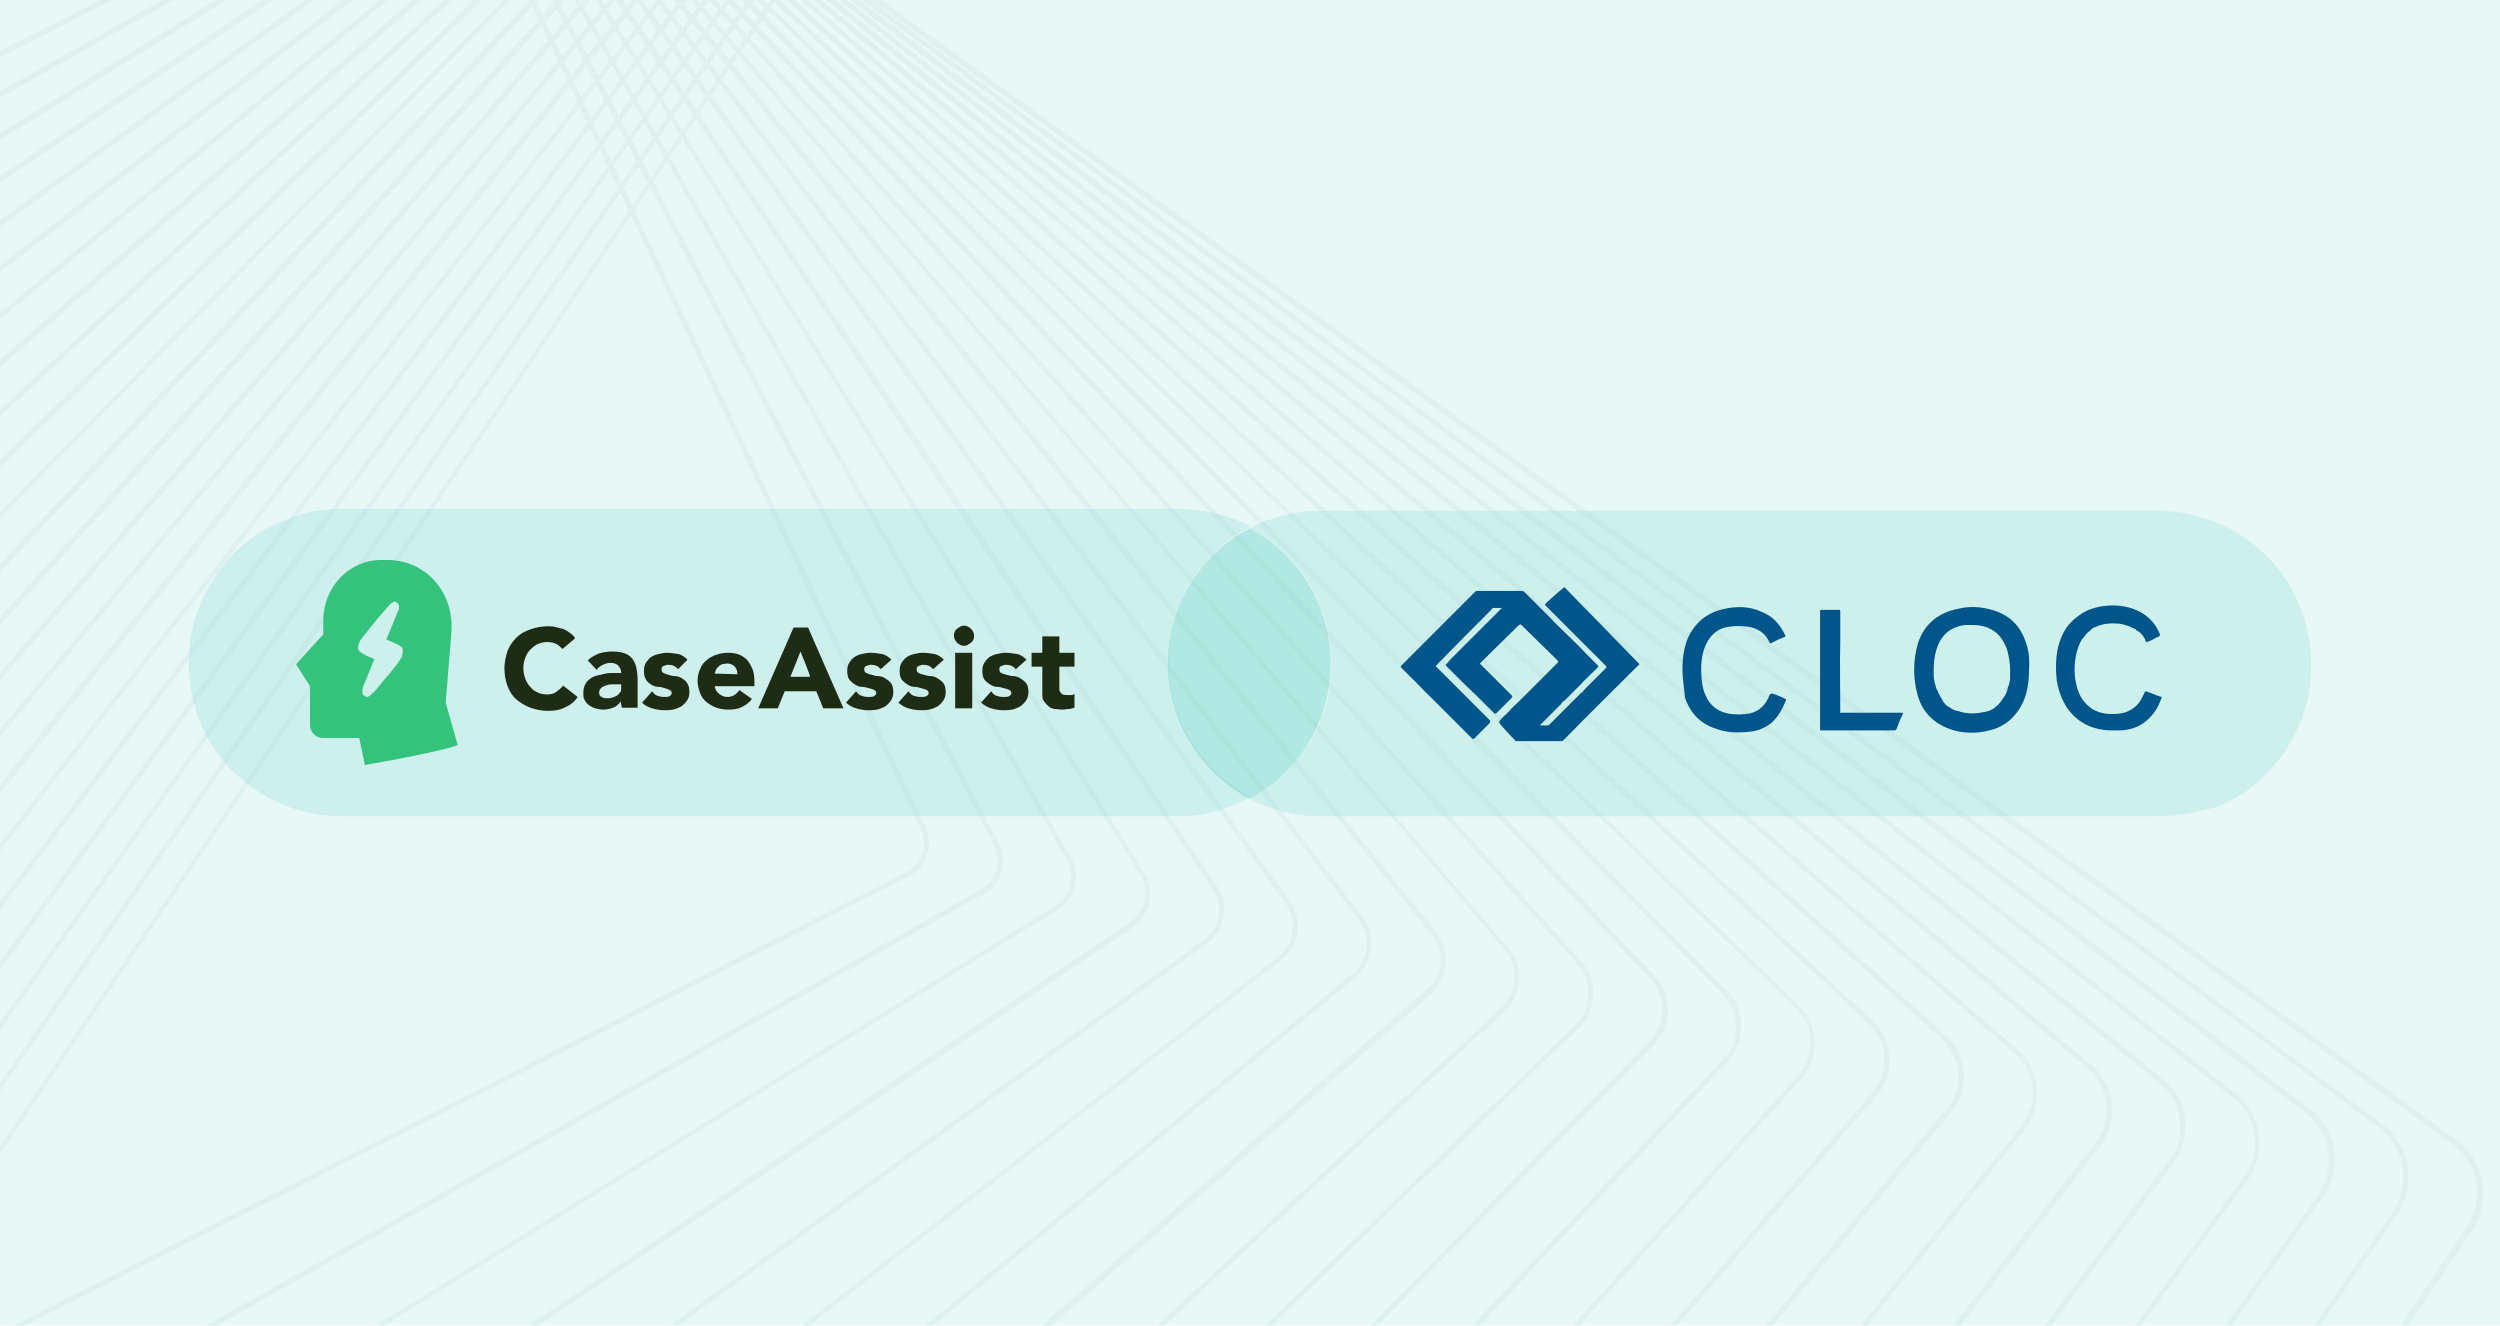<?xml version="1.0" encoding="utf-8"?>
<!-- Generator: Adobe Illustrator 26.2.1, SVG Export Plug-In . SVG Version: 6.00 Build 0)  -->
<svg version="1.1" id="a" xmlns="http://www.w3.org/2000/svg" xmlns:xlink="http://www.w3.org/1999/xlink" x="0px" y="0px"
	 viewBox="0 0 396 210" style="enable-background:new 0 0 396 210;" xml:space="preserve">
<style type="text/css">
	.st0{opacity:0.52;}
	.st1{opacity:8.100000e-02;}
	.st2{fill:#003145;}
	.st3{clip-path:url(#SVGID_00000151512485812177253790000015196344851260731838_);}
	.st4{opacity:8.000000e-02;}
	.st5{clip-path:url(#SVGID_00000052825234284179975730000005701007714797932937_);}
	.st6{opacity:0.12;}
	.st7{fill:#35C4B5;}
	.st8{opacity:0.15;}
	.st9{opacity:0.3;}
	.st10{fill:#00568A;}
	.st11{fill:#1E2C15;}
	.st12{fill-rule:evenodd;clip-rule:evenodd;fill:#35C27D;}
</style>
<g id="Group_9030_00000130608814010137198080000004475816919110856095_" transform="translate(-129 -259.997)" class="st0">
	<g id="Group_9029_00000082326926894500097040000011655682639783735681_" transform="translate(-83.606 -18.538)" class="st1">
		<g id="Path_25124_00000013185967786521194220000017194425394049901467_">
			<g>
				<path class="st2" d="M156.5,546.4c0.1-2,0.7-3.9,1.8-5.5l176.3-262.3c1.5-2.3,3.9-3.8,6.5-4.3s5.4,0.1,7.6,1.7l252.9,183
					c2.9,2.1,4.5,5.5,4.3,9.1c-0.1,2-0.7,3.9-1.8,5.5L427.7,735.9c-1.5,2.3-3.9,3.8-6.5,4.3s-5.4-0.1-7.6-1.7l-252.9-183
					C157.9,553.4,156.3,550,156.5,546.4z M605,468c0.2-3.3-1.3-6.4-4-8.3l-252.9-183c-2-1.5-4.5-2-7-1.6c-2.4,0.4-4.6,1.9-6,4
					L158.9,541.3c-1,1.5-1.6,3.3-1.7,5.1c-0.2,3.3,1.3,6.4,4,8.4l252.9,183c2,1.5,4.5,2,7,1.6c2.4-0.5,4.6-1.9,6-4L603.3,473
					C604.4,471.5,604.9,469.8,605,468L605,468z"/>
			</g>
		</g>
		<g id="Path_25125_00000079449408454754873860000011653524546662380456_">
			<g>
				<path class="st2" d="M155.1,536.2c0.1-2,0.7-3.9,1.8-5.5l175-253.4c1.5-2.2,3.8-3.7,6.4-4.1s5.2,0.2,7.4,1.8L590,456.6
					c2.7,2,4.3,5.3,4.1,8.8c-0.1,2-0.7,3.9-1.8,5.5l-175,253.4c-1.5,2.2-3.8,3.7-6.4,4.1c-2.6,0.4-5.2-0.2-7.4-1.8L159.2,545
					C156.5,543,155,539.7,155.1,536.2z M593.3,465.3c0.1-3.2-1.3-6.2-3.8-8.1L345.2,275.6c-1.9-1.5-4.4-2-6.8-1.6s-4.5,1.8-5.9,3.8
					l-175,253.4c-1,1.5-1.6,3.2-1.7,5.1c-0.1,3.2,1.3,6.2,3.8,8.1L404,726c1.9,1.4,4.4,2,6.8,1.6s4.5-1.8,5.9-3.8l175-253.4
					C592.6,468.9,593.2,467.1,593.3,465.3L593.3,465.3z"/>
			</g>
		</g>
		<g id="Path_25126_00000044150614531116262080000015329639738405026178_">
			<g>
				<path class="st2" d="M153.8,526.1c0.1-2,0.7-3.9,1.9-5.5l173.6-244.5c1.5-2.1,3.8-3.5,6.3-3.9s5.1,0.3,7.2,1.8l235.7,180.2
					c2.6,2,4.1,5.2,3.9,8.5c-0.1,2-0.7,3.9-1.9,5.5L406.8,712.7c-1.5,2.1-3.8,3.6-6.3,3.9c-2.5,0.4-5.1-0.3-7.2-1.8L157.7,534.6
					C155.1,532.6,153.6,529.4,153.8,526.1z M581.5,462.7c0.1-3-1.2-5.9-3.6-7.8L342.2,274.7c-1.9-1.4-4.2-2-6.6-1.7
					c-2.3,0.4-4.4,1.7-5.8,3.6L156.3,521.1c-1,1.5-1.6,3.2-1.7,5c-0.1,3,1.2,5.9,3.6,7.8l235.7,180.2c1.9,1.4,4.2,2,6.6,1.7
					c2.3-0.4,4.4-1.7,5.8-3.6l173.6-244.5C580.8,466.2,581.4,464.5,581.5,462.7L581.5,462.7z"/>
			</g>
		</g>
		<g id="Path_25127_00000046304456159742825820000010525940482106811798_">
			<g>
				<path class="st2" d="M152.4,516c0.1-2,0.7-3.9,1.9-5.5l172.3-235.6c1.5-2.1,3.7-3.4,6.2-3.8s5,0.3,6.9,1.9l227.1,178.8
					c2.5,2,3.8,5,3.7,8.2c-0.1,2-0.7,3.9-1.9,5.5L396.4,701.1c-1.5,2-3.7,3.4-6.2,3.8c-2.5,0.4-5-0.3-7-1.9L156.1,524.1
					C153.6,522.2,152.3,519.1,152.4,516z M569.8,460c0.1-2.9-1.1-5.7-3.4-7.5L339.3,273.7c-1.8-1.4-4.1-2.1-6.4-1.7
					c-2.3,0.3-4.3,1.6-5.7,3.4L155,511c-1.1,1.4-1.7,3.2-1.7,5c-0.1,2.9,1.1,5.7,3.4,7.5l227.1,178.8c1.8,1.4,4.1,2,6.4,1.7
					s4.3-1.6,5.7-3.4L568,465C569.1,463.6,569.7,461.8,569.8,460L569.8,460z"/>
			</g>
		</g>
		<g id="Path_25128_00000061429837726362655040000011179242737466910626_">
			<g>
				<path class="st2" d="M151.1,505.8c0.1-2,0.8-3.9,1.9-5.4l171-226.7c1.5-2,3.7-3.3,6.1-3.6c2.4-0.3,4.8,0.4,6.7,1.9l218.5,177.5
					c2.3,1.9,3.6,4.8,3.5,7.9c-0.1,2-0.8,3.9-1.9,5.4l-171,226.7c-1.5,2-3.7,3.3-6.1,3.6s-4.8-0.4-6.7-1.9L154.6,513.7
					C152.2,511.8,150.9,508.9,151.1,505.8L151.1,505.8z M558,457.4c0.1-2.8-1.1-5.5-3.2-7.2L336.3,272.7c-1.7-1.4-3.9-2.1-6.1-1.8
					c-2.2,0.3-4.2,1.5-5.6,3.3l-171,226.7c-1.1,1.4-1.7,3.2-1.8,4.9c-0.1,2.8,1.1,5.5,3.2,7.2l218.5,177.5c1.7,1.4,3.9,2.1,6.1,1.8
					s4.2-1.5,5.6-3.3l171-226.7C557.3,460.9,558,459.2,558,457.4z"/>
			</g>
		</g>
		<g id="Path_25129_00000069359114531526033420000015890147629292316090_">
			<g>
				<path class="st2" d="M149.7,495.7c0.1-2,0.8-3.9,2-5.4l169.7-217.8c1.5-1.9,3.6-3.1,6-3.4s4.7,0.5,6.5,2l210,176.1
					c2.2,1.9,3.4,4.7,3.3,7.6c-0.1,2-0.8,3.9-2,5.4L375.5,678c-1.5,1.9-3.6,3.1-6,3.4c-2.4,0.3-4.7-0.5-6.5-2L153,503.3
					C150.8,501.4,149.6,498.6,149.7,495.7z M546.3,454.7c0.1-2.7-1-5.2-3-6.9l-210-176.1c-1.7-1.4-3.8-2.1-6-1.8
					c-2.1,0.2-4.1,1.3-5.4,3.1L152.3,490.8c-1.1,1.4-1.7,3.1-1.8,4.9c-0.1,2.7,1,5.2,3,6.9l210,176.1c1.7,1.4,3.8,2.1,5.9,1.8
					c2.1-0.2,4.1-1.3,5.4-3.1l169.7-217.8C545.6,458.2,546.2,456.5,546.3,454.7L546.3,454.7z"/>
			</g>
		</g>
		<g id="Path_25130_00000123427278816200529430000005642253888089764509_">
			<g>
				<path class="st2" d="M148.3,485.5c0.1-2,0.8-3.9,2-5.4l168.3-208.9c1.5-1.8,3.6-3,5.9-3.2s4.6,0.5,6.3,2.1l201.4,174.7
					c2.1,1.8,3.2,4.5,3.1,7.3c-0.1,2-0.8,3.9-2,5.4L365,666.4c-1.5,1.8-3.6,3-5.9,3.2s-4.6-0.5-6.3-2.1L151.4,492.8
					C149.4,491,148.2,488.3,148.3,485.5z M534.6,452.1c0.1-2.5-0.9-5-2.8-6.6L330.4,270.7c-1.6-1.4-3.7-2.1-5.7-1.9
					c-2.1,0.2-4,1.2-5.3,2.9L151,480.7c-1.1,1.4-1.8,3.1-1.8,4.9c-0.1,2.5,0.9,5,2.8,6.6l201.4,174.7c1.6,1.4,3.7,2.1,5.7,1.9
					c2.1-0.2,4-1.2,5.3-2.9L532.7,457C533.8,455.6,534.5,453.9,534.6,452.1L534.6,452.1z"/>
			</g>
		</g>
		<g id="Path_25131_00000026844534097533118180000017506584065802731942_">
			<g>
				<path class="st2" d="M147,475.4c0.1-2,0.8-3.8,2.1-5.3l167-200c1.4-1.8,3.5-2.8,5.8-3c2.2-0.2,4.5,0.6,6.1,2.1l192.8,173.3
					c2,1.8,3,4.3,2.9,7c-0.1,2-0.8,3.8-2.1,5.3l-167,200c-1.4,1.8-3.5,2.8-5.8,3c-2.2,0.2-4.5-0.6-6.1-2.1L149.9,482.4
					C147.9,480.6,146.9,478,147,475.4z M522.8,449.4c0.1-2.4-0.9-4.7-2.6-6.3L327.4,269.8c-1.5-1.4-3.5-2.1-5.5-1.9
					c-2,0.1-3.9,1.1-5.2,2.7l-167,200c-1.1,1.4-1.8,3.1-1.9,4.8c-0.1,2.4,0.9,4.7,2.6,6.3L343.2,655c1.5,1.4,3.5,2.1,5.5,1.9
					c2-0.1,3.9-1.1,5.2-2.7l167-200C522.1,452.9,522.8,451.2,522.8,449.4L522.8,449.4z"/>
			</g>
		</g>
		<g id="Path_25132_00000019645714567660960780000007366393240752188047_">
			<g>
				<path class="st2" d="M145.6,465.2c0.1-2,0.8-3.8,2.1-5.3l165.7-191.1c1.4-1.7,3.5-2.7,5.7-2.8c2.2-0.1,4.3,0.7,5.9,2.2
					l184.2,172c1.8,1.7,2.8,4.2,2.7,6.7c-0.1,2-0.8,3.8-2.1,5.3l-165.7,191c-1.4,1.7-3.5,2.7-5.7,2.8s-4.3-0.7-5.9-2.2l-184.2-172
					C146.5,470.2,145.5,467.7,145.6,465.2z M511.1,446.8c0.1-2.3-0.8-4.5-2.4-6l-184.2-172c-1.4-1.4-3.4-2.1-5.3-2
					c-2,0.1-3.8,1-5.1,2.5L148.3,460.5c-1.1,1.3-1.8,3-1.9,4.8c-0.1,2.3,0.8,4.5,2.4,6l184.2,172c1.4,1.4,3.4,2.1,5.3,2
					c2-0.1,3.8-1,5.1-2.5l165.7-191.1C510.3,450.2,511,448.6,511.1,446.8L511.1,446.8z"/>
			</g>
		</g>
		<g id="Path_25133_00000132062225834479598510000009908583649733094568_">
			<g>
				<path class="st2" d="M144.2,455.1c0.1-2,0.8-3.8,2.1-5.3l164.3-182.2c1.4-1.6,3.4-2.5,5.6-2.6c2.1-0.1,4.2,0.7,5.7,2.2
					l175.6,170.6c1.7,1.7,2.6,4,2.5,6.4c-0.1,2-0.8,3.8-2.1,5.3L333.7,631.7c-1.4,1.6-3.4,2.5-5.6,2.6c-2.1,0.1-4.2-0.7-5.7-2.2
					L146.8,461.5C145.1,459.8,144.1,457.5,144.2,455.1z M499.4,444.1c0.1-2.2-0.7-4.3-2.3-5.8L321.5,267.8c-1.4-1.4-3.2-2.1-5.1-2
					s-3.7,0.9-5,2.4L147,450.3c-1.2,1.3-1.9,3-1.9,4.8c-0.1,2.2,0.7,4.3,2.3,5.8L323,631.4c1.4,1.3,3.2,2.1,5.1,2s3.7-0.9,5-2.3
					l164.3-182.2C498.6,447.6,499.3,445.9,499.4,444.1L499.4,444.1z"/>
			</g>
		</g>
		<g id="Path_25134_00000061445380468959108620000015556704240709908643_">
			<g>
				<path class="st2" d="M142.9,444.9c0.1-2,0.9-3.8,2.2-5.3l163-173.3c1.4-1.5,3.4-2.4,5.5-2.4s4.1,0.8,5.5,2.3l167,169.2
					c1.6,1.6,2.4,3.8,2.3,6.1c-0.1,2-0.9,3.8-2.2,5.3l-163,173.3c-1.4,1.5-3.4,2.4-5.5,2.4s-4.1-0.8-5.5-2.3L145.2,451
					C143.6,449.4,142.8,447.2,142.9,444.9L142.9,444.9z M487.6,441.5c0.1-2-0.7-4-2.1-5.5l-167-169.2c-1.3-1.3-3.1-2.1-4.9-2
					c-1.8,0-3.6,0.8-4.9,2.2l-163,173.3c-1.2,1.3-1.9,3-2,4.7c-0.1,2,0.7,4,2.1,5.5l167,169.2c1.3,1.3,3.1,2.1,4.9,2
					c1.8,0,3.6-0.8,4.9-2.2l163-173.3C486.9,444.9,487.6,443.3,487.6,441.5L487.6,441.5z"/>
			</g>
		</g>
		<g id="Path_25135_00000060030695317756978710000014936954059871979938_">
			<g>
				<path class="st2" d="M141.5,434.8c0.1-2,0.9-3.8,2.3-5.2l161.7-164.4c1.4-1.4,3.3-2.3,5.4-2.2c2,0,3.9,0.9,5.3,2.3l158.5,167.8
					c1.5,1.6,2.2,3.7,2.1,5.8c-0.1,2-0.9,3.8-2.3,5.2L312.8,608.5c-1.4,1.4-3.3,2.3-5.4,2.2c-2,0-3.9-0.9-5.3-2.3L143.7,440.6
					C142.2,439,141.4,436.9,141.5,434.8L141.5,434.8z M475.9,438.8c0.1-1.9-0.6-3.8-1.9-5.2L315.5,265.8c-1.2-1.3-2.9-2.1-4.7-2.1
					c-1.8,0-3.5,0.7-4.8,2L144.3,430.1c-1.2,1.2-1.9,2.9-2,4.7c-0.1,1.9,0.6,3.8,1.9,5.2l158.5,167.8c1.2,1.3,2.9,2.1,4.7,2.1
					c1.8,0,3.5-0.7,4.8-2l161.7-164.4C475.1,442.3,475.8,440.6,475.9,438.8L475.9,438.8z"/>
			</g>
		</g>
		<g id="Path_25136_00000053525137055254544900000005205249732772575656_">
			<g>
				<path class="st2" d="M140.1,424.6c0.1-2,0.9-3.8,2.3-5.2l160.4-155.5c1.4-1.4,3.3-2.1,5.2-2c1.9,0.1,3.8,0.9,5.1,2.4L463,430.7
					c1.4,1.5,2.1,3.5,2,5.5s-0.9,3.9-2.3,5.2L302.3,596.9c-1.4,1.4-3.3,2.1-5.2,2c-1.9-0.1-3.8-0.9-5.1-2.4L142.1,430.1
					C140.7,428.6,140,426.6,140.1,424.6z M464.2,436.2c0.1-1.8-0.5-3.6-1.7-4.9L312.6,264.9c-1.2-1.3-2.8-2.1-4.5-2.1
					c-1.7-0.1-3.4,0.6-4.7,1.8L143,420c-1.3,1.2-2,2.9-2.1,4.6c-0.1,1.8,0.5,3.6,1.7,4.9l150,166.5c1.2,1.3,2.8,2.1,4.5,2.1
					c1.7,0.1,3.4-0.6,4.7-1.8l160.4-155.5C463.4,439.6,464.1,438,464.2,436.2L464.2,436.2z"/>
			</g>
		</g>
		<g id="Path_25137_00000181780780825162306540000005189503824069681066_">
			<g>
				<path class="st2" d="M138.7,414.5c0.1-2,0.9-3.9,2.4-5.2l159-146.6c1.4-1.3,3.3-2,5.1-1.8c1.9,0.1,3.7,1,4.9,2.5l141.3,165.1
					c1.2,1.4,1.9,3.3,1.8,5.2c-0.1,2-0.9,3.9-2.4,5.2l-159,146.6c-1.4,1.3-3.3,2-5.1,1.8c-1.9-0.1-3.7-1-4.9-2.5L140.5,419.7
					C139.3,418.2,138.7,416.4,138.7,414.5L138.7,414.5z M452.5,433.5c0.1-1.7-0.5-3.3-1.6-4.6l-141.3-165c-1.1-1.3-2.7-2.1-4.3-2.2
					c-1.7-0.1-3.3,0.5-4.6,1.6l-159,146.6c-1.3,1.2-2,2.8-2.1,4.6c-0.1,1.7,0.5,3.3,1.6,4.6l141.3,165.1c1.1,1.3,2.7,2.1,4.3,2.2
					c1.7,0.1,3.3-0.5,4.6-1.6l159-146.6C451.7,437,452.4,435.3,452.5,433.5L452.5,433.5z"/>
			</g>
		</g>
		<g id="Path_25138_00000035520341550304593680000011663203775642029454_">
			<g>
				<path class="st2" d="M137.4,404.3c0.1-2,1-3.9,2.4-5.2l157.7-137.7c1.4-1.2,3.2-1.8,5-1.7c1.8,0.2,3.5,1.1,4.7,2.5L440,426
					c1.1,1.4,1.7,3.1,1.6,4.9c-0.1,2-1,3.9-2.4,5.2L281.4,573.8c-1.4,1.2-3.2,1.8-5,1.6s-3.5-1.1-4.7-2.5L139,409.2
					C137.9,407.9,137.3,406.1,137.4,404.3z M440.8,430.9c0.1-1.6-0.4-3.1-1.4-4.3L306.6,262.9c-1-1.3-2.5-2.1-4.1-2.2
					s-3.2,0.4-4.4,1.5L140.3,399.8c-1.3,1.2-2.1,2.8-2.2,4.6c-0.1,1.6,0.4,3.1,1.4,4.3l132.7,163.7c1,1.3,2.5,2.1,4.1,2.2
					c1.6,0.1,3.2-0.4,4.4-1.5l157.7-137.7C439.9,434.3,440.7,432.7,440.8,430.9L440.8,430.9z"/>
			</g>
		</g>
		<g id="Path_25139_00000040571297435387658880000000781398106297176751_">
			<g>
				<path class="st2" d="M136,394.2c0.1-2,1-3.9,2.5-5.1l156.4-128.8c1.4-1.1,3.2-1.7,4.9-1.5c1.8,0.2,3.4,1.1,4.5,2.6l124.1,162.3
					c1,1.3,1.5,3,1.4,4.6c-0.1,2-1,3.9-2.5,5.1L271,562.2c-1.4,1.1-3.2,1.7-4.9,1.5c-1.8-0.2-3.4-1.1-4.5-2.6L137.4,398.8
					C136.4,397.5,135.9,395.8,136,394.2z M429.1,428.3c0.1-1.5-0.4-2.9-1.3-4.1L303.7,261.9c-1-1.3-2.4-2.1-3.9-2.3
					c-1.6-0.2-3.1,0.3-4.3,1.3L139,389.7c-1.3,1.1-2.2,2.8-2.2,4.5c-0.1,1.5,0.4,2.9,1.3,4.1l124.1,162.3c1,1.3,2.4,2.1,3.9,2.3
					c1.6,0.2,3.1-0.3,4.3-1.3l156.4-128.8C428.2,431.7,429,430,429.1,428.3L429.1,428.3z"/>
			</g>
		</g>
		<g id="Path_25140_00000178886862058209735970000015092304951093766539_">
			<g>
				<path class="st2" d="M134.6,384c0.1-2,1-3.9,2.6-5.1l155-119.9c1.4-1.1,3.1-1.5,4.8-1.3c1.7,0.3,3.2,1.2,4.3,2.6l115.6,160.9
					c0.9,1.2,1.3,2.8,1.3,4.3c-0.1,2-1,3.9-2.6,5.1l-155.1,120c-1.4,1.1-3.1,1.5-4.8,1.3c-1.7-0.3-3.2-1.2-4.3-2.6l-115.5-161
					C135,387.1,134.5,385.6,134.6,384L134.6,384z M417.4,425.6c0.1-1.4-0.3-2.7-1.1-3.8L300.7,260.9c-0.9-1.2-2.2-2.1-3.7-2.3
					c-1.5-0.2-3,0.2-4.2,1.1L137.7,379.6c-1.4,1.1-2.2,2.7-2.3,4.5c-0.1,1.4,0.3,2.7,1.1,3.8l115.6,160.9c0.9,1.2,2.2,2.1,3.7,2.3
					c1.5,0.2,3-0.2,4.2-1.1l155.1-119.9C416.5,429,417.3,427.4,417.4,425.6L417.4,425.6z"/>
			</g>
		</g>
		<g id="Path_25141_00000037674386889101085040000004506724541336170640_">
			<g>
				<path class="st2" d="M133.2,373.9c0.1-2,1.1-3.9,2.7-5.1l153.7-111c1.4-1,3.1-1.4,4.7-1.1c1.7,0.3,3.1,1.3,4.1,2.7l107,159.5
					c0.8,1.2,1.2,2.6,1.1,4c-0.1,2-1.1,3.9-2.7,5.1L250.1,539c-1.4,1-3.1,1.4-4.7,1.1c-1.7-0.3-3.1-1.3-4.1-2.7l-107-159.5
					C133.5,376.7,133.1,375.3,133.2,373.9z M405.7,423c0.1-1.2-0.3-2.5-1-3.5L297.7,260c-0.8-1.2-2.1-2.1-3.5-2.4s-2.9,0.1-4.1,0.9
					l-153.7,111c-1.4,1-2.3,2.7-2.4,4.4c-0.1,1.2,0.3,2.5,1,3.5l107,159.5c0.8,1.2,2.1,2.1,3.5,2.4c1.4,0.3,2.9-0.1,4.1-0.9
					l153.7-111C404.7,426.4,405.6,424.7,405.7,423L405.7,423z"/>
			</g>
		</g>
		<g id="Path_25142_00000111879472460650151200000006269206497347860354_">
			<g>
				<path class="st2" d="M131.8,363.7c0.1-2,1.1-3.9,2.8-5.1l152.4-102c1.4-0.9,3-1.2,4.6-0.9c1.6,0.4,3,1.3,3.8,2.8l98.4,158.2
					c0.7,1.1,1,2.4,1,3.7c-0.1,2-1.1,3.9-2.8,5.1l-152.4,102c-1.4,0.9-3,1.2-4.6,0.9c-1.6-0.4-3-1.3-3.8-2.8l-98.4-158.2
					C132,366.3,131.7,365,131.8,363.7z M394,420.3c0.1-1.1-0.2-2.3-0.8-3.2l-98.4-158.2c-0.8-1.2-2-2.1-3.3-2.4
					c-1.4-0.3-2.8,0-4,0.8L135,359.4c-1.5,1-2.4,2.6-2.4,4.4c0,1.1,0.2,2.3,0.8,3.2l98.4,158.2c0.8,1.2,2,2.1,3.3,2.4
					c1.4,0.3,2.8,0,4-0.8l152.4-102.1C393,423.7,393.9,422.1,394,420.3L394,420.3z"/>
			</g>
		</g>
		<g id="Path_25143_00000109744966181598341610000001469085274399691432_">
			<g>
				<path class="st2" d="M130.3,353.6c0.1-2.1,1.2-4,2.9-5l151.1-93.2c1.4-0.8,3-1.1,4.5-0.7c1.5,0.4,2.8,1.4,3.6,2.8l89.8,156.8
					c0.6,1,0.9,2.2,0.8,3.4c-0.1,2.1-1.2,4-2.9,5L229,515.9c-1.4,0.8-3,1.1-4.5,0.7c-1.5-0.4-2.8-1.4-3.6-2.8L131.2,357
					C130.6,355.9,130.3,354.8,130.3,353.6z M382.3,417.7c0-1-0.2-2.1-0.7-2.9L291.8,258c-0.7-1.2-1.8-2.1-3.1-2.4
					c-1.3-0.3-2.7-0.1-3.9,0.6l-151.1,93.2c-1.5,0.9-2.4,2.6-2.5,4.4c0,1,0.2,2.1,0.7,2.9l89.8,156.8c0.7,1.2,1.8,2.1,3.1,2.4
					c1.3,0.3,2.7,0.1,3.9-0.6L379.8,422C381.3,421.1,382.2,419.5,382.3,417.7z"/>
			</g>
		</g>
		<g id="Path_25144_00000087382810047955898630000008138034532012566921_">
			<g>
				<path class="st2" d="M128.9,343.4c0.1-2.1,1.2-4,3-5l149.8-84.3c1.3-0.8,2.9-0.9,4.4-0.5c1.5,0.5,2.7,1.5,3.4,2.9L370.8,412
					c0.5,1,0.7,2,0.7,3.1c-0.1,2.1-1.2,4-3,5l-149.8,84.3c-1.3,0.8-2.9,0.9-4.4,0.5c-1.5-0.5-2.7-1.5-3.4-2.9l-81.2-155.4
					C129.1,345.6,128.9,344.5,128.9,343.4z M370.6,415c0-0.9-0.2-1.9-0.6-2.7L288.8,257c-0.6-1.2-1.7-2.1-2.9-2.5
					c-1.3-0.4-2.6-0.2-3.8,0.4l-149.8,84.3c-1.5,0.9-2.5,2.5-2.6,4.3c0,0.9,0.2,1.9,0.6,2.7l81.2,155.4c0.6,1.2,1.7,2.1,2.9,2.5
					c1.3,0.4,2.6,0.2,3.8-0.4L368,419.4C369.6,418.5,370.6,416.8,370.6,415L370.6,415z"/>
			</g>
		</g>
		<g id="Path_25145_00000106867186794129862780000008411715977037943715_">
			<g>
				<path class="st2" d="M127.5,333.3c0.1-2.1,1.3-4,3.1-5L279,252.9c1.3-0.7,2.9-0.8,4.3-0.3s2.6,1.6,3.2,2.9l72.7,154
					c0.4,0.9,0.6,1.8,0.6,2.8c-0.1,2.1-1.3,4-3.1,5l-148.4,75.4c-1.3,0.7-2.9,0.8-4.3,0.3c-1.4-0.5-2.6-1.6-3.2-2.9l-72.7-154
					C127.6,335.2,127.4,334.2,127.5,333.3z M359,412.4c0-0.8-0.1-1.7-0.5-2.4l-72.7-154c-0.5-1.2-1.5-2.1-2.7-2.5s-2.5-0.3-3.7,0.2
					L131,329c-1.6,0.8-2.6,2.4-2.7,4.3c0,0.8,0.1,1.7,0.5,2.4l72.7,154c0.5,1.2,1.5,2.1,2.7,2.5s2.5,0.3,3.7-0.2l148.4-75.4
					C357.9,415.8,358.9,414.2,359,412.4z"/>
			</g>
		</g>
	</g>
</g>
<g id="b" transform="translate(891 12554.996)">
	<g>
		<defs>
			<path id="SVGID_1_" d="M472.3,0h386c2.8,0,5,2.2,5,5v205h-396V5C467.3,2.2,469.5,0,472.3,0z"/>
		</defs>
		<clipPath id="SVGID_00000069382957477552865960000008557593946832540854_">
			<use xlink:href="#SVGID_1_"  style="overflow:visible;"/>
		</clipPath>
		<g style="clip-path:url(#SVGID_00000069382957477552865960000008557593946832540854_);">
			<g id="d" transform="translate(-129 -259.997)">
				<g id="e" transform="translate(-83.606 -18.538)" class="st4">
					<path id="f" class="st2" d="M395,140.6c0.1-1.9,0.9-3.8,2.4-5.1L556.4-8.4c1.4-1.3,3.3-1.9,5.1-1.8c1.9,0.1,3.7,1,4.9,2.4
						l141.3,162c1.2,1.4,1.9,3.2,1.8,5.1c-0.1,1.9-0.9,3.8-2.4,5.1l-159,143.9c-1.4,1.3-3.3,1.9-5.1,1.8c-1.9-0.1-3.7-1-4.9-2.4
						l-141.3-162C395.5,144.3,394.9,142.5,395,140.6L395,140.6L395,140.6z M708.7,159.3c0.1-1.7-0.5-3.3-1.6-4.5L565.8-7.2
						c-1.1-1.3-2.7-2-4.3-2.1c-1.7-0.1-3.3,0.5-4.6,1.6l-159,143.9c-1.3,1.2-2,2.8-2.1,4.5c-0.1,1.7,0.5,3.3,1.6,4.5l141.3,162
						c1.1,1.3,2.7,2,4.3,2.1c1.7,0.1,3.3-0.5,4.6-1.6l159-143.9C707.9,162.6,708.6,161,708.7,159.3L708.7,159.3L708.7,159.3z"/>
					<path id="g" class="st2" d="M393.6,130.6c0.1-1.9,1-3.8,2.5-5.1L553.7-9.6c1.4-1.2,3.2-1.8,5-1.6c1.8,0.2,3.5,1.1,4.7,2.5
						l132.7,160.6c1.1,1.4,1.7,3.1,1.6,4.8c-0.1,2-1,3.8-2.5,5.1L537.6,296.9c-1.4,1.2-3.2,1.8-5,1.6c-1.8-0.2-3.5-1-4.7-2.5
						L395.2,135.4C394.1,134.1,393.5,132.4,393.6,130.6L393.6,130.6z M697,156.7c0.1-1.6-0.4-3.1-1.4-4.3L562.8-8.2
						c-1-1.3-2.5-2-4.1-2.2c-1.6-0.1-3.2,0.4-4.4,1.4L396.5,126.2c-1.3,1.1-2.1,2.8-2.2,4.5c-0.1,1.6,0.4,3.1,1.4,4.3l132.7,160.6
						c1,1.2,2.5,2,4.1,2.2c1.6,0.1,3.2-0.4,4.5-1.4l157.7-135.1C696.1,160,696.9,158.4,697,156.7L697,156.7L697,156.7z"/>
					<path id="h" class="st2" d="M392.2,120.7c0.1-2,1-3.8,2.5-5L551.1-10.8c1.4-1.1,3.2-1.6,4.9-1.4s3.4,1.1,4.5,2.5l124.2,159.3
						c1,1.3,1.5,2.9,1.4,4.5c-0.1,2-1,3.8-2.5,5L527.2,285.5c-1.4,1.1-3.2,1.6-4.9,1.4c-1.8-0.2-3.4-1.1-4.5-2.5L393.6,125.2
						C392.6,123.9,392.1,122.3,392.2,120.7L392.2,120.7z M685.3,154.1c0.1-1.4-0.4-2.9-1.3-4L559.9-9.2c-1-1.2-2.4-2.1-3.9-2.2
						c-1.5-0.2-3.1,0.3-4.3,1.3L395.2,116.2c-1.3,1.1-2.1,2.7-2.2,4.4c-0.1,1.4,0.4,2.8,1.3,4l124.1,159.3c1,1.2,2.4,2,3.9,2.2
						c1.6,0.2,3.1-0.3,4.3-1.3l156.4-126.4C684.4,157.5,685.2,155.8,685.3,154.1L685.3,154.1L685.3,154.1z"/>
					<path id="i" class="st2" d="M390.8,110.7c0.1-2,1-3.8,2.6-5L548.5-12c1.4-1,3.1-1.5,4.8-1.2s3.2,1.2,4.3,2.6l115.6,157.9
						c0.9,1.2,1.3,2.7,1.3,4.2c-0.1,2-1,3.8-2.6,5L516.7,274.2c-1.4,1-3.1,1.5-4.8,1.2s-3.2-1.2-4.3-2.6L392.1,114.9
						C391.2,113.7,390.7,112.2,390.8,110.7L390.8,110.7L390.8,110.7z M673.6,151.5c0.1-1.3-0.3-2.6-1.1-3.7L556.9-10.1
						c-0.9-1.2-2.2-2-3.7-2.3c-1.5-0.2-3,0.2-4.2,1.1L393.9,106.3c-1.4,1.1-2.2,2.7-2.3,4.4c0,1.3,0.3,2.6,1.1,3.7l115.6,157.9
						c0.9,1.2,2.2,2,3.7,2.3c1.5,0.2,3-0.2,4.2-1.1l155.1-117.6C672.7,154.8,673.5,153.2,673.6,151.5L673.6,151.5L673.6,151.5z"/>
					<path id="j" class="st2" d="M389.4,100.7c0.1-2,1.1-3.8,2.7-5L545.8-13.2c1.4-1,3.1-1.4,4.7-1c1.7,0.3,3.1,1.2,4,2.7l107,156.6
						c0.8,1.2,1.2,2.5,1.1,3.9c-0.1,2-1.1,3.8-2.7,5L506.2,262.8c-1.4,1-3.1,1.4-4.7,1c-1.6-0.3-3.1-1.2-4-2.6l-107-156.6
						C389.7,103.5,389.3,102.1,389.4,100.7L389.4,100.7z M661.9,148.9c0.1-1.2-0.3-2.4-1-3.4l-107-156.6c-0.8-1.2-2.1-2.1-3.5-2.3
						c-1.4-0.3-2.9,0.1-4.1,0.9L392.5,96.4c-1.4,1-2.3,2.6-2.4,4.3c-0.1,1.2,0.3,2.4,1,3.4l107,156.6c0.8,1.2,2.1,2,3.5,2.3
						s2.9-0.1,4.1-0.9l153.7-108.9C661,152.2,661.8,150.6,661.9,148.9L661.9,148.9L661.9,148.9z"/>
					<path id="k" class="st2" d="M388,90.8c0.1-2,1.1-3.9,2.8-5L543.2-14.4c1.4-0.9,3-1.2,4.6-0.9c1.6,0.4,3,1.3,3.8,2.7l98.4,155.2
						c0.7,1.1,1,2.4,1,3.6c-0.1,2-1.1,3.9-2.8,5L495.8,251.5c-1.4,0.9-3,1.2-4.6,0.9c-1.6-0.4-3-1.3-3.8-2.7L389,94.4
						C388.3,93.3,387.9,92.1,388,90.8L388,90.8z M650.2,146.3c0-1.1-0.2-2.2-0.8-3.2L551-12.1c-0.8-1.2-2-2-3.3-2.3
						c-1.4-0.3-2.8,0-4,0.7L391.2,86.5c-1.5,1-2.4,2.6-2.4,4.3c0,1.1,0.2,2.2,0.9,3.2L488,249.2c0.8,1.2,2,2,3.3,2.4
						c1.4,0.3,2.8,0,4-0.7l152.4-100.2C649.2,149.7,650.1,148.1,650.2,146.3L650.2,146.3L650.2,146.3z"/>
					<path id="l" class="st2" d="M386.6,80.8c0.1-2,1.2-3.9,2.9-4.9l151.1-91.4c1.4-0.8,3-1,4.5-0.6c1.5,0.4,2.8,1.4,3.6,2.8
						l89.8,153.9c0.6,1,0.9,2.2,0.8,3.4c-0.1,2-1.2,3.9-2.9,4.9l-151.1,91.4c-1.4,0.8-3,1.1-4.5,0.6c-1.5-0.4-2.8-1.4-3.6-2.8
						L387.4,84.2C386.8,83.1,386.5,82,386.6,80.8L386.6,80.8z M638.5,143.7c0-1-0.2-2-0.7-2.9L548-13c-0.7-1.2-1.8-2.1-3.1-2.4
						c-1.3-0.3-2.7-0.1-3.9,0.6L389.9,76.6c-1.5,0.9-2.4,2.5-2.5,4.3c0,1,0.2,2,0.7,2.9l89.8,153.9c0.7,1.2,1.8,2.1,3.1,2.4
						s2.7,0.1,3.9-0.6L636,148C637.5,147.1,638.4,145.5,638.5,143.7L638.5,143.7z"/>
					<path id="m" class="st2" d="M385.1,70.8c0.1-2.1,1.2-3.9,3-4.9l149.7-82.7c1.3-0.7,2.9-0.9,4.4-0.5c1.5,0.5,2.7,1.5,3.4,2.8
						L627,138.1c0.5,0.9,0.7,2,0.7,3.1c-0.1,2.1-1.2,3.9-3,4.9l-149.8,82.7c-1.4,0.7-2.9,0.9-4.4,0.5c-1.5-0.4-2.7-1.5-3.4-2.8
						L385.8,73.9C385.3,73,385.1,71.9,385.1,70.8L385.1,70.8z M626.9,141.1c0-0.9-0.2-1.8-0.6-2.6L545-14c-0.6-1.2-1.7-2-2.9-2.4
						c-1.3-0.4-2.6-0.2-3.8,0.4L388.5,66.7c-1.5,0.9-2.5,2.5-2.6,4.2c0,0.9,0.2,1.8,0.6,2.6L467.8,226c0.6,1.2,1.7,2.1,2.9,2.4
						c1.3,0.4,2.6,0.2,3.8-0.4l149.7-82.7C625.8,144.5,626.8,142.9,626.9,141.1L626.9,141.1L626.9,141.1z"/>
					<path id="n" class="st2" d="M383.7,60.9c0.1-2.1,1.3-4,3.1-4.9L535.3-18c1.3-0.7,2.9-0.8,4.3-0.3c1.4,0.5,2.6,1.5,3.2,2.9
						l72.7,151.1c0.4,0.9,0.6,1.8,0.6,2.8c-0.1,2.1-1.3,3.9-3.1,4.9l-148.4,73.9c-1.3,0.7-2.9,0.8-4.3,0.3c-1.4-0.5-2.6-1.5-3.2-2.9
						L384.3,63.6C383.9,62.8,383.7,61.8,383.7,60.9L383.7,60.9z M615.2,138.5c0-0.8-0.1-1.6-0.5-2.4L542-15c-0.5-1.2-1.5-2-2.7-2.5
						c-1.2-0.4-2.5-0.3-3.7,0.2l-148.4,74c-1.6,0.8-2.6,2.4-2.7,4.2c0,0.8,0.1,1.6,0.5,2.4l72.7,151.1c0.5,1.2,1.5,2.1,2.7,2.5
						s2.5,0.3,3.7-0.2l148.4-73.9C614.1,141.9,615.1,140.3,615.2,138.5L615.2,138.5z"/>
				</g>
			</g>
			<g id="o" transform="translate(-129 -259.997)">
				<g id="p" transform="translate(-83.606 -18.538)" class="st4">
					<path id="q" class="st2" d="M-229,262.6c0.1-1.9,0.7-3.8,1.8-5.4L-50.9-0.2c1.5-2.2,3.9-3.8,6.5-4.2c2.7-0.5,5.4,0.1,7.6,1.7
						L216,176.8c2.9,2,4.5,5.4,4.3,8.9c-0.1,1.9-0.7,3.8-1.8,5.4L42.2,448.5c-1.5,2.2-3.9,3.8-6.5,4.2c-2.7,0.5-5.4-0.1-7.6-1.7
						l-252.9-179.6C-227.6,269.5-229.2,266.1-229,262.6L-229,262.6z M219.5,185.6c0.2-3.2-1.3-6.3-4-8.2L-37.3-2.1
						c-2-1.4-4.5-2-7-1.6s-4.6,1.9-6,3.9l-176.3,257.4c-1,1.5-1.6,3.2-1.7,5c-0.2,3.2,1.3,6.3,4,8.2L28.6,450.4c2,1.4,4.5,2,7,1.6
						s4.6-1.9,6-3.9l176.3-257.4C218.9,189.2,219.4,187.4,219.5,185.6L219.5,185.6L219.5,185.6z"/>
					<path id="r" class="st2" d="M-230.4,252.7c0.1-1.9,0.7-3.8,1.8-5.4l175-248.7c1.5-2.2,3.8-3.6,6.4-4.1c2.6-0.4,5.2,0.2,7.4,1.7
						l244.3,178.2c2.7,2,4.3,5.2,4.1,8.6c-0.1,1.9-0.7,3.8-1.8,5.4l-175,248.7c-1.5,2.2-3.8,3.6-6.4,4c-2.6,0.4-5.2-0.2-7.4-1.7
						l-244.3-178.2C-229,259.3-230.5,256-230.4,252.7L-230.4,252.7z M207.8,183.1c0.1-3.1-1.3-6.1-3.8-7.9L-40.3-3.1
						c-1.9-1.4-4.4-2-6.8-1.6c-2.4,0.4-4.5,1.7-5.9,3.7l-175,248.7c-1,1.5-1.6,3.2-1.7,5c-0.1,3.1,1.3,6.1,3.8,7.9L18.5,438.8
						c2,1.4,4.4,2,6.8,1.6s4.5-1.7,5.9-3.7l175-248.7C207.1,186.6,207.7,184.8,207.8,183.1L207.8,183.1z"/>
					<path id="s" class="st2" d="M-231.7,242.7c0.1-1.9,0.7-3.8,1.9-5.4L-56.2-2.6c1.5-2.1,3.8-3.5,6.3-3.9c2.5-0.4,5.1,0.3,7.2,1.8
						l235.7,176.9c2.6,2,4.1,5.1,3.9,8.3c-0.1,1.9-0.7,3.8-1.9,5.4L21.3,425.8c-1.5,2.1-3.8,3.5-6.3,3.9c-2.5,0.4-5.1-0.2-7.2-1.8
						L-227.8,251C-230.4,249.1-231.9,246-231.7,242.7L-231.7,242.7z M196,180.5c0.1-3-1.2-5.8-3.6-7.6L-43.2-4
						c-1.9-1.4-4.2-2-6.6-1.6c-2.3,0.4-4.4,1.6-5.8,3.5l-173.6,239.9c-1,1.4-1.6,3.1-1.7,4.9c-0.1,3,1.2,5.8,3.6,7.6L8.4,427.2
						c1.9,1.4,4.2,2,6.6,1.6c2.3-0.4,4.4-1.6,5.8-3.5l173.6-239.9C195.4,183.9,196,182.2,196,180.5L196,180.5z"/>
					<path id="t" class="st2" d="M-233.1,232.8c0.1-1.9,0.7-3.8,1.9-5.4L-58.9-3.8c1.5-2,3.7-3.3,6.2-3.7c2.5-0.3,5,0.3,7,1.9
						l227.1,175.5c2.5,1.9,3.8,4.9,3.7,8c-0.1,1.9-0.7,3.8-1.9,5.4L10.9,414.5c-1.5,2-3.7,3.3-6.2,3.7c-2.5,0.4-5-0.3-7-1.9
						l-227.1-175.5C-231.8,238.9-233.2,235.9-233.1,232.8L-233.1,232.8z M184.3,177.9c0.1-2.9-1.1-5.6-3.4-7.3L-46.2-5
						c-1.8-1.4-4.1-2-6.3-1.7c-2.3,0.3-4.3,1.5-5.7,3.4l-172.3,231.2c-1.1,1.4-1.7,3.1-1.7,4.9c-0.1,2.9,1.1,5.6,3.4,7.3L-1.8,415.6
						c1.8,1.4,4.1,2,6.4,1.7c2.3-0.3,4.3-1.5,5.6-3.4l172.3-231.2C183.6,181.3,184.2,179.6,184.3,177.9L184.3,177.9L184.3,177.9z"/>
					<path id="u" class="st2" d="M-234.4,222.8c0.1-1.9,0.8-3.8,1.9-5.3L-61.5-5c1.5-1.9,3.7-3.2,6.1-3.5c2.4-0.3,4.8,0.4,6.7,1.9
						l218.5,174.1c2.3,1.9,3.6,4.8,3.5,7.8c-0.1,1.9-0.8,3.8-1.9,5.3L0.4,403.1c-1.5,1.9-3.7,3.2-6.1,3.5c-2.4,0.3-4.8-0.4-6.7-1.9
						l-218.5-174.2C-233.3,228.7-234.6,225.8-234.4,222.8L-234.4,222.8L-234.4,222.8z M172.5,175.3c0.1-2.7-1.1-5.4-3.2-7.1L-49.2-6
						c-1.7-1.4-4-2-6.2-1.7c-2.2,0.3-4.2,1.4-5.5,3.2l-171,222.5c-1.1,1.4-1.7,3.1-1.8,4.9c-0.1,2.7,1.1,5.4,3.2,7.1L-11.9,404
						c1.7,1.4,3.9,2,6.2,1.7c2.2-0.3,4.2-1.4,5.6-3.2l171-222.5C171.9,178.7,172.5,177,172.5,175.3L172.5,175.3z"/>
					<path id="v" class="st2" d="M-235.8,212.8c0.1-1.9,0.8-3.8,2-5.3L-64.2-6.2c1.5-1.9,3.6-3.1,6-3.3s4.7,0.4,6.5,2l209.9,172.8
						c2.2,1.8,3.4,4.6,3.3,7.5c-0.1,1.9-0.8,3.8-2,5.3L-10,391.7c-1.5,1.9-3.6,3.1-6,3.3s-4.7-0.5-6.5-2l-210-172.8
						C-234.7,218.5-235.9,215.7-235.8,212.8L-235.8,212.8z M160.8,172.7c0.1-2.6-1-5.1-3-6.8L-52.1-6.9c-1.7-1.4-3.8-2-6-1.8
						c-2.1,0.2-4.1,1.3-5.4,3l-169.7,213.7c-1.1,1.4-1.7,3.1-1.8,4.8c-0.1,2.6,1,5.1,3,6.8L-22,392.5c1.7,1.4,3.8,2,5.9,1.8
						c2.1-0.2,4.1-1.3,5.4-3L159,177.5C160.1,176.1,160.7,174.4,160.8,172.7L160.8,172.7L160.8,172.7z"/>
					<path id="w" class="st2" d="M-237.1,202.9c0.1-1.9,0.8-3.8,2-5.3l168.3-205c1.5-1.8,3.6-2.9,5.9-3.1c2.3-0.2,4.6,0.5,6.3,2
						l201.4,171.4c2.1,1.8,3.2,4.4,3.1,7.2c-0.1,1.9-0.8,3.8-2,5.3l-168.3,205c-1.5,1.8-3.6,2.9-5.9,3.1c-2.3,0.2-4.6-0.5-6.3-2
						l-201.4-171.4C-236.1,208.3-237.3,205.6-237.1,202.9L-237.1,202.9z M149.1,170.1c0.1-2.5-0.9-4.9-2.8-6.5L-55.1-7.9
						c-1.6-1.4-3.7-2-5.7-1.8c-2.1,0.2-4,1.2-5.3,2.8l-168.3,205c-1.1,1.4-1.8,3-1.8,4.8c-0.1,2.5,0.9,4.9,2.8,6.5l201.4,171.4
						c1.6,1.4,3.7,2,5.8,1.8c2.1-0.2,4-1.2,5.3-2.8l168.3-205C148.4,173.5,149,171.8,149.1,170.1L149.1,170.1z"/>
					<path id="x" class="st2" d="M-238.5,192.9c0.1-1.9,0.8-3.8,2.1-5.2l167-196.3c1.4-1.7,3.5-2.8,5.8-2.9c2.2-0.2,4.5,0.6,6.1,2.1
						l192.8,170.1c2,1.7,3,4.3,2.9,6.9c-0.1,1.9-0.8,3.8-2.1,5.2L-30.9,369c-1.5,1.7-3.5,2.8-5.8,3s-4.5-0.6-6.1-2.1l-192.8-170.1
						C-237.6,198.1-238.6,195.5-238.5,192.9L-238.5,192.9z M137.3,167.5c0.1-2.4-0.9-4.6-2.6-6.2L-58.1-8.8c-1.5-1.4-3.5-2-5.5-1.9
						c-2,0.1-3.9,1.1-5.2,2.7l-167,196.3c-1.1,1.3-1.8,3-1.9,4.7c-0.1,2.4,0.9,4.6,2.6,6.2l192.8,170.1c1.5,1.4,3.5,2,5.5,1.9
						c2-0.1,3.9-1.1,5.2-2.7l167-196.3C136.6,170.9,137.3,169.2,137.3,167.5L137.3,167.5L137.3,167.5z"/>
					<path id="y" class="st2" d="M-239.9,183c0.1-1.9,0.8-3.8,2.1-5.2L-72.1-9.8c1.4-1.6,3.5-2.6,5.7-2.8s4.3,0.6,5.9,2.1
						l184.2,168.7c1.8,1.7,2.8,4.1,2.7,6.6c-0.1,1.9-0.8,3.8-2.1,5.2L-41.4,357.7c-1.4,1.6-3.5,2.6-5.7,2.8
						c-2.2,0.1-4.3-0.6-5.9-2.1l-184.2-168.8C-239,187.9-240,185.5-239.9,183L-239.9,183z M125.6,164.9c0.1-2.2-0.8-4.4-2.4-5.9
						L-61-9.8c-1.5-1.3-3.4-2-5.3-1.9c-2,0.1-3.8,1-5.1,2.5l-165.7,187.5c-1.1,1.3-1.8,3-1.9,4.7c-0.1,2.2,0.8,4.4,2.4,5.9
						l184.2,168.7c1.5,1.3,3.4,2,5.3,1.9c2-0.1,3.8-1,5.1-2.5l165.7-187.5C124.9,168.3,125.5,166.6,125.6,164.9L125.6,164.9
						L125.6,164.9z"/>
					<path id="a_x60_" class="st2" d="M-241.2,173c0.1-1.9,0.8-3.8,2.1-5.2L-74.8-11c1.4-1.6,3.4-2.5,5.6-2.6
						c2.1-0.1,4.2,0.7,5.7,2.2L112.2,156c1.7,1.6,2.6,3.9,2.5,6.3c-0.1,1.9-0.8,3.8-2.2,5.2L-51.8,346.3c-1.4,1.6-3.4,2.5-5.6,2.6
						c-2.1,0.1-4.2-0.7-5.7-2.2l-175.6-167.4C-240.4,177.7-241.4,175.4-241.2,173L-241.2,173z M113.9,162.3c0.1-2.1-0.7-4.2-2.3-5.6
						L-64-10.8c-1.4-1.3-3.2-2-5.1-2c-1.9,0.1-3.7,0.9-5,2.3l-164.3,178.8c-1.2,1.3-1.9,2.9-1.9,4.7c-0.1,2.1,0.7,4.2,2.3,5.6
						l175.6,167.4c1.4,1.3,3.2,2,5.1,2c1.9-0.1,3.7-0.9,5-2.3l164.4-178.8C113.1,165.7,113.8,164,113.9,162.3L113.9,162.3
						L113.9,162.3z"/>
					<path id="aa" class="st2" d="M-242.6,163.1c0.1-1.9,0.9-3.8,2.2-5.2l163-170.1c1.4-1.5,3.4-2.4,5.5-2.4c2.1,0,4.1,0.8,5.5,2.2
						l167,166c1.6,1.6,2.4,3.8,2.3,6c-0.1,1.9-0.9,3.8-2.2,5.2l-163,170.1c-1.4,1.5-3.4,2.4-5.5,2.4c-2.1,0-4.1-0.8-5.5-2.2
						l-167-166C-241.9,167.5-242.7,165.3-242.6,163.1L-242.6,163.1z M102.2,159.7c0.1-2-0.7-3.9-2.1-5.4L-67-11.7
						c-1.3-1.3-3.1-2-4.9-2c-1.8,0-3.6,0.8-4.9,2.1l-163,170.1c-1.2,1.2-1.9,2.9-2,4.6c-0.1,2,0.7,4,2.1,5.4l167,166
						c1.3,1.3,3.1,2,4.9,2c1.8,0,3.6-0.8,4.9-2.1l163-170.1C101.4,163.1,102.1,161.4,102.2,159.7L102.2,159.7L102.2,159.7z"/>
					<path id="ab" class="st2" d="M-244,153.1c0.1-1.9,0.9-3.8,2.3-5.1L-80-13.4c1.4-1.4,3.3-2.2,5.3-2.2s3.9,0.9,5.3,2.3
						L89.1,151.4c1.5,1.5,2.2,3.6,2.2,5.7c-0.1,1.9-0.9,3.8-2.3,5.1L-72.7,323.6c-1.4,1.4-3.3,2.2-5.3,2.2s-3.9-0.9-5.3-2.3
						l-158.5-164.7C-243.3,157.3-244.1,155.2-244,153.1L-244,153.1L-244,153.1z M90.4,157.1c0.1-1.9-0.6-3.7-1.9-5.1L-70-12.7
						c-1.2-1.3-2.9-2-4.7-2.1s-3.5,0.7-4.8,1.9l-161.7,161.3c-1.2,1.2-1.9,2.9-2,4.6c-0.1,1.9,0.6,3.7,1.9,5.1l158.5,164.7
						c1.2,1.3,2.9,2,4.7,2s3.5-0.7,4.8-2L88.4,161.7C89.6,160.4,90.4,158.8,90.4,157.1L90.4,157.1L90.4,157.1z"/>
					<path id="ac" class="st2" d="M-245.4,143.1c0.1-1.9,0.9-3.8,2.3-5.1L-82.7-14.6c1.4-1.4,3.3-2.1,5.2-2c1.9,0.1,3.8,0.9,5.1,2.4
						L77.6,149.1c1.3,1.5,2.1,3.4,2,5.4c-0.1,1.9-0.9,3.8-2.3,5.1L-83.2,312.2c-1.4,1.4-3.3,2.1-5.2,2s-3.8-0.9-5.1-2.4
						l-149.9-163.3C-244.8,147.1-245.5,145.1-245.4,143.1L-245.4,143.1z M78.7,154.5c0.1-1.8-0.6-3.5-1.8-4.8L-72.9-13.7
						c-1.2-1.3-2.8-2-4.5-2.1c-1.7-0.1-3.4,0.6-4.7,1.8l-160.4,152.6c-1.2,1.2-2,2.8-2.1,4.6c-0.1,1.8,0.5,3.5,1.8,4.8l149.9,163.3
						c1.2,1.3,2.8,2,4.5,2.1c1.7,0.1,3.4-0.6,4.7-1.8L76.7,159C77.9,157.8,78.6,156.2,78.7,154.5L78.7,154.5L78.7,154.5z"/>
					<path id="ad" class="st2" d="M-246.7,133.2c0.1-1.9,0.9-3.8,2.4-5.1l159-143.9c1.4-1.3,3.3-1.9,5.1-1.8c1.9,0.1,3.7,1,4.9,2.4
						L66,146.8c1.2,1.4,1.9,3.2,1.8,5.1c-0.1,1.9-0.9,3.8-2.4,5.1L-93.6,300.9c-1.4,1.3-3.3,1.9-5.1,1.8c-1.9-0.1-3.7-1-4.9-2.4
						l-141.3-162C-246.2,136.9-246.8,135-246.7,133.2L-246.7,133.2L-246.7,133.2z M67,151.9c0.1-1.7-0.5-3.3-1.6-4.5l-141.3-162
						c-1.1-1.3-2.7-2-4.3-2.1s-3.3,0.5-4.6,1.6l-159,143.8c-1.3,1.2-2,2.8-2.1,4.5c-0.1,1.7,0.5,3.3,1.6,4.5l141.3,162
						c1.1,1.3,2.7,2,4.3,2.1s3.3-0.5,4.6-1.6l159-143.9C66.2,155.2,66.9,153.6,67,151.9L67,151.9L67,151.9z"/>
					<path id="ae" class="st2" d="M-248.1,123.2c0.1-1.9,1-3.8,2.4-5.1L-88-17c1.4-1.2,3.2-1.8,5-1.6c1.8,0.2,3.5,1,4.7,2.5
						L54.5,144.5c1.1,1.4,1.7,3.1,1.6,4.8c-0.1,2-1,3.8-2.5,5.1l-157.7,135.1c-1.4,1.2-3.2,1.8-5,1.6s-3.5-1-4.7-2.5L-246.5,128
						C-247.6,126.7-248.2,125-248.1,123.2L-248.1,123.2z M55.3,149.3c0.1-1.6-0.4-3.1-1.4-4.3L-78.9-15.6c-1-1.3-2.5-2-4.1-2.2
						c-1.6-0.1-3.2,0.4-4.4,1.4l-157.7,135.1c-1.3,1.1-2.1,2.8-2.2,4.5c-0.1,1.6,0.4,3.1,1.4,4.3l132.7,160.6c1,1.2,2.5,2,4.1,2.2
						c1.6,0.1,3.2-0.4,4.4-1.4L53.1,153.8C54.4,152.6,55.2,151,55.3,149.3L55.3,149.3z"/>
					<path id="af" class="st2" d="M-249.5,113.2c0.1-2,1-3.8,2.5-5L-90.6-18.2c1.4-1.1,3.2-1.6,4.9-1.4s3.4,1.1,4.5,2.5L42.9,142.2
						c1,1.3,1.5,2.9,1.4,4.5c-0.1,2-1,3.8-2.5,5l-156.4,126.4c-1.4,1.1-3.2,1.6-4.9,1.4c-1.8-0.2-3.4-1.1-4.5-2.5l-124.1-159.3
						C-249.1,116.5-249.6,114.9-249.5,113.2z M43.6,146.7c0.1-1.4-0.4-2.9-1.3-4L-81.8-16.5c-1-1.2-2.4-2-3.9-2.2
						c-1.6-0.2-3.1,0.3-4.3,1.3l-156.4,126.4c-1.3,1.1-2.1,2.7-2.2,4.4c-0.1,1.4,0.4,2.8,1.3,4l124.1,159.3c1,1.2,2.4,2,3.9,2.2
						c1.6,0.2,3.1-0.3,4.3-1.3L41.4,151.1C42.7,150.1,43.5,148.4,43.6,146.7L43.6,146.7z"/>
					<path id="ag" class="st2" d="M-250.9,103.3c0.1-2,1-3.8,2.6-5L-93.2-19.4c1.4-1,3.1-1.5,4.8-1.2s3.2,1.2,4.3,2.6L31.4,139.9
						c0.9,1.2,1.3,2.7,1.3,4.2c-0.1,2-1,3.8-2.6,5L-125,266.8c-1.4,1-3.1,1.5-4.8,1.2s-3.2-1.2-4.3-2.6l-115.6-157.9
						C-250.5,106.3-251,104.8-250.9,103.3L-250.9,103.3z M31.9,144.1c0.1-1.3-0.3-2.6-1.1-3.7L-84.8-17.5c-0.9-1.2-2.2-2-3.7-2.3
						c-1.5-0.2-3,0.2-4.2,1.1L-247.8,98.9c-1.4,1.1-2.2,2.7-2.3,4.4c-0.1,1.3,0.3,2.6,1.1,3.7l115.6,157.9c0.9,1.2,2.2,2,3.7,2.3
						c1.5,0.2,3-0.2,4.2-1.1L29.6,148.5C31,147.4,31.8,145.8,31.9,144.1L31.9,144.1z"/>
					<path id="ah" class="st2" d="M-252.3,93.3c0.1-2,1.1-3.8,2.7-5L-95.9-20.6c1.4-1,3.1-1.4,4.7-1c1.7,0.3,3.1,1.2,4.1,2.6
						l107,156.6c0.8,1.2,1.2,2.5,1.1,3.9c-0.1,2-1.1,3.8-2.7,5l-153.7,108.9c-1.4,1-3.1,1.4-4.7,1c-1.6-0.3-3.1-1.2-4.1-2.6
						l-107-156.6C-252,96.1-252.4,94.7-252.3,93.3L-252.3,93.3z M20.2,141.5c0.1-1.2-0.3-2.4-1-3.4l-107-156.6
						c-0.8-1.2-2.1-2-3.5-2.3s-2.9,0.1-4.1,0.9L-249.2,89c-1.4,1-2.3,2.6-2.4,4.3c-0.1,1.2,0.3,2.4,1,3.4l107,156.6
						c0.8,1.2,2.1,2.1,3.5,2.3s2.9-0.1,4.1-0.9L17.8,145.9C19.3,144.9,20.1,143.2,20.2,141.5L20.2,141.5L20.2,141.5z"/>
					<path id="ai" class="st2" d="M-253.7,83.4c0.1-2,1.1-3.9,2.8-5L-98.5-21.8c1.4-0.9,3-1.2,4.6-0.9c1.6,0.4,3,1.3,3.8,2.7
						L8.3,135.3c0.7,1.1,1,2.4,1,3.6c-0.1,2-1.1,3.9-2.8,5l-152.4,100.2c-1.4,0.9-3,1.2-4.6,0.9c-1.6-0.4-3-1.3-3.8-2.7L-252.8,87
						C-253.4,85.9-253.8,84.7-253.7,83.4L-253.7,83.4z M8.5,138.9c0.1-1.1-0.2-2.2-0.8-3.2L-90.7-19.5c-0.8-1.2-1.9-2-3.3-2.4
						c-1.4-0.3-2.8,0-4,0.7L-250.5,79.1c-1.4,1-2.4,2.6-2.4,4.3c-0.1,1.1,0.2,2.2,0.9,3.2l98.4,155.2c0.8,1.2,1.9,2,3.3,2.4
						c1.4,0.3,2.8,0,4-0.7L6.1,143.2C7.5,142.3,8.4,140.7,8.5,138.9L8.5,138.9L8.5,138.9z"/>
				</g>
			</g>
		</g>
	</g>
</g>
<g>
	<defs>
		<rect id="SVGID_00000105389097342319281670000009553678067754574748_" x="-0.8" width="396.8" height="210"/>
	</defs>
	<clipPath id="SVGID_00000060753146324822868000000016998905079095754677_">
		<use xlink:href="#SVGID_00000105389097342319281670000009553678067754574748_"  style="overflow:visible;"/>
	</clipPath>
	<g style="clip-path:url(#SVGID_00000060753146324822868000000016998905079095754677_);">
		<g id="ak" class="st6">
			<rect class="st7" width="396" height="210"/>
		</g>
		<g>
			<g>
				<g id="bj" class="st8">
					<path class="st7" d="M186.6,129.3H54.2c-3.2,0-6.5-0.6-9.5-1.9c-2.9-1.2-5.5-3-7.8-5.2c-2.3-2.3-4-4.8-5.2-7.8
						c-1.2-2.9-1.8-6.1-1.8-9.4s0.6-6.5,1.9-9.5c1.2-2.9,3-5.5,5.2-7.8c2.3-2.3,4.8-4,7.8-5.2c3-1.3,6.1-1.9,9.5-1.9h132.5
						c4,0,7.9,1,11.3,2.8c-3.9,2.1-7.1,5.1-9.4,8.7c-2.4,3.8-3.6,8.2-3.6,12.7s1.2,8.8,3.6,12.7c2.3,3.7,5.5,6.7,9.4,8.7
						C194.5,128.3,190.6,129.3,186.6,129.3L186.6,129.3z"/>
				</g>
				<g id="bk" class="st8">
					<path class="st7" d="M341.7,129.3H209.2c-4,0-7.9-1-11.3-2.8c3.9-2.1,7.1-5.1,9.4-8.7c2.4-3.8,3.6-8.2,3.6-12.7
						s-1.2-8.8-3.6-12.7c-2.3-3.7-5.5-6.7-9.4-8.7c3.4-1.8,7.3-2.8,11.3-2.8h132.5c3.2,0,6.5,0.7,9.5,1.9c2.9,1.2,5.5,3,7.8,5.2
						c2.3,2.3,4,4.8,5.2,7.8c1.3,3,1.9,6.2,1.9,9.5s-0.6,6.5-1.9,9.5c-1.2,2.9-3,5.5-5.2,7.8s-4.9,4-7.8,5.2
						C348.2,128.6,344.9,129.3,341.7,129.3L341.7,129.3L341.7,129.3z"/>
				</g>
				<g id="bl" class="st9">
					<path class="st7" d="M185,105.1c0-8.9,4.9-17.2,12.9-21.4c8,4.2,12.9,12.5,12.9,21.4s-4.9,17.2-12.9,21.4
						C190,122.3,185,114,185,105.1z"/>
				</g>
			</g>
			<g>
				<path class="st10" d="M259.6,105.1c0.1,0.1,0.1,0.2,0,0.2c-3.8,3.8-7.7,7.6-11.4,11.4l-0.7,0.7h-7.4c0,0-2.4-2.5-2.6-2.9
					c-0.1-0.1,0-0.2,0.1-0.4c0.4-0.5,0.8-0.8,1.3-1.3c0.6-0.7,1.3-1.3,1.9-1.9l1.2-1.2l1.6-1.6l0.2-0.2c1-1,1.9-1.9,2.9-2.9
					c0.2-0.2,0.1-0.2,0-0.4c-0.4-0.4-5-4.9-5-4.9l-0.7-0.7c-0.1-0.1-0.2-0.1-0.4,0l-6,5.9c-0.2,0.2-0.2,0.3,0,0.4l2.2,2.2l0,0
					c0.8,0.8,1.7,1.7,2.6,2.6c0.2,0.2,0.2,0.3,0,0.5c0,0-1.2,1.2-1.3,1.3l-1,1l0,0c-0.1,0.1-0.2,0.2-0.4,0.1
					c-0.8-0.8-1.7-1.7-2.5-2.5l0,0l-0.1-0.1l0,0c-0.8-0.8-1.8-1.7-2.6-2.5c-0.7-0.7-1.6-1.6-2.3-2.3l-0.1-0.1c0-0.1-0.1-0.1-0.1-0.2
					c0.2-0.2,0.5-0.5,0.6-0.7l0.7-0.7l0,0l1-1l4.4-4.4l2.2-2.2h-1.4c-0.1,0-0.1,0-0.1,0.1c-0.1,0.1-0.2,0.1-0.2,0.2
					c-2.9,2.9-5.8,5.8-8.6,8.7c-0.2,0.2-0.2,0.3,0,0.4c2.8,2.8,5.5,5.5,8.3,8.3c0.2,0.2,0.2,0.4,0,0.6l-1.7,1.7l-0.6,0.6
					c-0.2,0.2-0.3,0.2-0.5,0l-2.4-2.4c-0.8-0.8-1.7-1.7-2.4-2.4l-0.1-0.1l-1.4-1.4c-1.2-1.1-2.3-2.4-3.5-3.5l-0.2-0.2l-1.1-1.1
					c-0.1-0.1-0.1-0.2-0.1-0.2c0-0.1,0-0.2,0.1-0.2l5.2-5.2c2.2-2.2,4.3-4.3,6.5-6.5c0.1-0.1,0.2-0.1,0.4-0.1h6.9
					c0.1,0,0.2,0,0.4,0.1l0.8,0.8l0.4,0.4c1,1,1.9,1.9,2.9,2.9c0.7,0.8,1.6,1.6,2.3,2.3c1.1,1.1,2.3,2.2,3.4,3.4l0.2,0.2l1.6,1.6
					c0.2,0.2,0.2,0.3,0,0.5l-0.2,0.2l-0.1,0.1c-0.8,0.8-1.7,1.6-2.4,2.4l-1.4,1.4l-1.1,1.1c-0.1,0.1-0.4,0.2-0.5,0.5l-0.6,0.6
					l-1.6,1.6l-0.1,0.1l-1.1,1.1h1.3c0.1,0,0.1-0.1,0.2-0.1l0.6-0.6l0.8-0.8l0,0l0.5-0.5l1.8-1.8l0.7-0.7l0.4-0.4l0.2-0.2l0,0
					c0.1-0.1,0.4-0.2,0.5-0.5l0,0c0.1,0,0.1-0.1,0.2-0.2l1.6-1.6l0.4-0.4l0.1-0.1l0,0l0.5-0.5l0.1-0.1l0.4-0.4l0,0l0.1-0.1
					c0.2-0.2,0.2-0.3,0-0.5c-0.8-0.8-1.7-1.7-2.5-2.5l-1.4-1.4c-1.8-1.8-3.6-3.6-5.5-5.5l-0.2-0.2c-0.1-0.1,2.8-2.6,3.1-2.8l0,0l0,0
					"/>
				<path class="st10" d="M253.4,98.8"/>
				<path class="st10" d="M251,96.4"/>
				<path class="st10" d="M250.4,95.8c0.1,0.1,0.2,0.4,0.5,0.5"/>
				<path class="st10" d="M266.5,105.9c0-1.6,0.2-3.1,0.8-4.7c1.1-2.5,3-4.1,5.6-4.7c2-0.5,4.2-0.5,6.1,0.4c1.8,0.7,3,2,3.8,3.8
					c0,0.1,0,0.2-0.1,0.2c-0.7,0.2-1.4,0.6-2.2,1c-0.1,0-0.2,0-0.2-0.1c-0.8-1.8-2.3-2.5-4.1-2.6c-1-0.1-2,0-3,0.2
					c-1.7,0.5-2.6,1.7-3.2,3.2c-0.5,1.4-0.6,3-0.5,4.6c0.1,1,0.2,1.9,0.6,2.8c0.7,1.8,2.2,2.9,4.1,3.1c1,0.1,2,0.1,3-0.1
					c1.6-0.4,2.5-1.4,3.1-2.9c0.1-0.2,0.3-0.3,0.6-0.2c0.6,0.2,1.3,0.5,1.9,0.8c0.1,0,0.1,0.1,0.1,0.2c-0.5,1.3-1.2,2.6-2.3,3.6
					c-1,0.8-2.2,1.3-3.4,1.4c-1.8,0.2-3.7,0.2-5.5-0.5c-2.4-0.8-4-2.5-4.8-4.9C266.8,109.1,266.5,107.7,266.5,105.9L266.5,105.9z"/>
				<path class="st10" d="M338,99.5L338,99.5c-0.2,0-0.4-0.1-0.5-0.2c-0.5-0.2-1.1-0.4-1.7-0.5c-1.2-0.1-2.4-0.1-3.6,0.4
					c-0.1,0.1-0.4,0.1-0.5,0.2c-0.2,0.1-0.4,0.2-0.6,0.5c-0.4,0.2-0.7,0.6-1,1c0,0.1-0.1,0.1-0.2,0.2c-0.5,0.7-0.8,1.6-1,2.4
					c-0.4,1.8-0.4,3.6,0.1,5.4c0.4,1.4,1.1,2.5,2.4,3.4c1,0.6,2,0.8,3.2,0.8c1,0,1.9-0.1,2.8-0.6c0.7-0.4,1.2-0.8,1.7-1.6
					c0.2-0.4,0.4-0.8,0.6-1.2c0.1-0.2,0.2-0.3,0.5-0.1c0.7,0.2,1.4,0.6,2.2,0.8v0.1c-0.4,1.2-1,2.3-1.9,3.2
					c-1.1,1.1-2.3,1.7-3.7,1.9c-0.5,0.1-1,0.1-1.4,0.1h-1.1c-2.9-0.1-5.2-1.2-6.9-3.6c-0.8-1.3-1.3-2.6-1.6-4.2
					c-0.2-1.8-0.2-3.6,0.2-5.4c0.5-1.9,1.3-3.5,2.9-4.7c1.3-1.1,2.8-1.6,4.3-1.8c1.6-0.2,3-0.1,4.6,0.4c2,0.7,3.5,2,4.3,4
					c0.1,0.2,0,0.3-0.1,0.4c-0.2,0.1-0.2,0.1-0.1,0.1c-0.2,0-0.4,0.1-0.5,0.2c-0.4,0.2-0.7,0.4-1.1,0.5l0,0c-0.1,0-0.1,0.1-0.2,0.1
					s-0.1,0-0.2-0.1c-0.2-0.6-0.6-1.2-1.2-1.6c-0.1-0.1-0.4-0.1-0.4-0.4l0,0C338.1,99.7,338,99.7,338,99.5L338,99.5z"/>
				<path class="st10" d="M291.5,112.9c0,0.1,0.1,0,0.2,0h9.6c0.1,0,0.2,0,0.1,0.2c-0.4,0.8-0.7,1.6-1,2.4c-0.1,0.1-0.1,0.2-0.4,0.2
					h-11.5c-0.1,0-0.2,0-0.2-0.2V96.8c0-0.2,0.1-0.2,0.2-0.2h2.9c0.1,0.1,0.1,0.2,0.1,0.2v4.9c-0.1,3.6,0,7.2,0,10.8
					C291.5,112.5,291.5,112.6,291.5,112.9z"/>
				<path class="st10" d="M321,102.1c-0.8-2.8-2.6-4.7-5.5-5.5c-1.7-0.5-3.5-0.6-5.2-0.2c-3.2,0.6-5.5,2.4-6.5,5.5
					c-0.8,2.8-0.8,5.6,0,8.4c0.8,2.6,2.6,4.4,5.4,5.3c1.9,0.6,4,0.6,5.9,0.1c2.6-0.6,4.4-2.3,5.5-4.8c0.6-1.6,0.8-3.1,0.8-4.8
					C321.5,104.6,321.4,103.3,321,102.1L321,102.1z M318,109.1c-0.1,0.4-0.2,0.8-0.5,1.2l0,0c-0.4,0.6-0.7,1.1-1.3,1.6l-0.1,0.1
					c-0.6,0.5-1.2,0.7-1.9,0.8c-0.5,0.1-1.1,0.2-1.7,0.2h-0.1c-0.7,0-1.6-0.1-2.3-0.4h-0.2c-0.1-0.1-0.4-0.1-0.5-0.2l0,0
					c-0.2-0.1-0.4-0.2-0.6-0.4h-0.1c-0.4-0.2-0.7-0.6-1-1v-0.1c-0.4-0.6-0.7-1.2-1-1.9l0,0c-0.2-0.7-0.4-1.3-0.4-2v-1l0,0
					c0-1,0.1-2,0.4-3c0.7-2.4,2.2-3.7,4.6-4h1.1c0.8,0,1.6,0.1,2.4,0.4l0,0c0.1,0,0.2,0,0.2,0.1l0,0c1.2,0.5,1.9,1.3,2.5,2.4
					c0.2,0.5,0.4,0.8,0.5,1.3c0.2,0.8,0.4,1.8,0.4,2.9l0,0v1.2l0,0c0,0.5-0.1,0.8-0.2,1.2C318.1,108.8,318,108.9,318,109.1
					L318,109.1z"/>
			</g>
			<g>
				<g>
					<path class="st11" d="M89.1,102.8c-0.3-0.3-0.6-0.6-1-0.8s-0.9-0.3-1.4-0.3s-1,0.1-1.5,0.3c-0.4,0.2-0.8,0.5-1.2,0.9
						s-0.6,0.8-0.8,1.3c-0.2,0.5-0.3,1.1-0.3,1.6s0.1,1.2,0.3,1.7s0.4,0.9,0.8,1.3c0.3,0.4,0.7,0.7,1.2,0.9c0.4,0.2,0.9,0.3,1.4,0.3
						c0.6,0,1.1-0.1,1.5-0.4s0.8-0.6,1.1-1l2.3,1.8c-0.5,0.8-1.2,1.3-2.1,1.7c-0.8,0.4-1.7,0.5-2.6,0.5c-1,0-1.9-0.2-2.8-0.5
						c-0.8-0.3-1.6-0.8-2.2-1.3s-1.1-1.3-1.4-2.1c-0.3-0.8-0.5-1.8-0.5-2.8s0.2-1.9,0.5-2.8c0.3-0.8,0.8-1.5,1.4-2.1s1.3-1,2.2-1.3
						c0.8-0.3,1.8-0.5,2.8-0.5c0.4,0,0.7,0,1.1,0.1s0.8,0.2,1.2,0.3c0.4,0.1,0.7,0.3,1.1,0.6c0.3,0.2,0.7,0.5,0.9,0.9L89.1,102.8
						L89.1,102.8z"/>
					<path class="st11" d="M98.3,111.1L98.3,111.1c-0.3,0.5-0.7,0.8-1.2,1c-0.5,0.2-1,0.3-1.6,0.3c-0.4,0-0.8-0.1-1.2-0.2
						s-0.7-0.3-1-0.5c-0.3-0.2-0.5-0.5-0.7-0.8c-0.2-0.3-0.2-0.7-0.2-1.2c0-0.5,0.1-0.9,0.3-1.3s0.4-0.6,0.8-0.9s0.7-0.4,1.1-0.5
						c0.4-0.1,0.8-0.2,1.3-0.3c0.4-0.1,0.9-0.1,1.3-0.1s0.8,0,1.2,0c0-0.5-0.2-0.9-0.5-1.2c-0.3-0.3-0.8-0.4-1.2-0.4
						s-0.8,0.1-1.2,0.3s-0.7,0.4-1,0.8l-1.4-1.5c0.5-0.5,1.1-0.8,1.8-1.1c0.7-0.2,1.4-0.3,2.1-0.3c0.8,0,1.4,0.1,2,0.3
						c0.5,0.2,0.9,0.5,1.2,0.9c0.3,0.4,0.5,0.9,0.6,1.4s0.2,1.2,0.2,1.9v4.4h-2.5L98.3,111.1L98.3,111.1z M97.6,108.4
						c-0.2,0-0.5,0-0.8,0c-0.3,0-0.6,0.1-0.9,0.2s-0.5,0.2-0.7,0.4c-0.2,0.2-0.3,0.4-0.3,0.7c0,0.3,0.1,0.6,0.4,0.7
						c0.3,0.2,0.6,0.2,0.9,0.2c0.3,0,0.5,0,0.8-0.1s0.5-0.2,0.7-0.3c0.2-0.1,0.3-0.3,0.5-0.5s0.2-0.4,0.2-0.7v-0.6L97.6,108.4
						L97.6,108.4z"/>
					<path class="st11" d="M107.4,106c-0.4-0.5-0.9-0.7-1.6-0.7c-0.2,0-0.4,0.1-0.7,0.2s-0.3,0.3-0.3,0.6c0,0.2,0.1,0.4,0.3,0.5
						c0.2,0.1,0.5,0.2,0.8,0.3c0.3,0.1,0.7,0.2,1.1,0.2s0.8,0.2,1.1,0.4c0.3,0.2,0.6,0.4,0.8,0.8c0.2,0.3,0.3,0.8,0.3,1.3
						s-0.1,1-0.4,1.4s-0.6,0.7-0.9,0.9c-0.4,0.2-0.8,0.4-1.3,0.5c-0.5,0.1-1,0.1-1.4,0.1c-0.6,0-1.2-0.1-1.9-0.3s-1.2-0.5-1.6-0.9
						l1.6-1.8c0.2,0.3,0.5,0.6,0.8,0.7s0.7,0.2,1.1,0.2c0.3,0,0.6,0,0.8-0.1c0.2-0.1,0.4-0.3,0.4-0.5s-0.1-0.4-0.3-0.5
						s-0.5-0.2-0.8-0.3c-0.3-0.1-0.7-0.2-1.1-0.2s-0.8-0.2-1.1-0.4s-0.6-0.4-0.8-0.8c-0.2-0.3-0.3-0.8-0.3-1.3c0-0.5,0.1-1,0.3-1.3
						s0.5-0.7,0.8-0.9c0.3-0.2,0.7-0.4,1.2-0.5s0.9-0.2,1.3-0.2c0.6,0,1.2,0.1,1.8,0.2s1.1,0.5,1.5,0.9L107.4,106L107.4,106z"/>
					<path class="st11" d="M119.1,110.7c-0.4,0.6-1,1-1.6,1.3s-1.3,0.4-2.1,0.4s-1.3-0.1-1.9-0.3c-0.6-0.2-1.1-0.5-1.6-0.9
						s-0.8-0.9-1-1.4c-0.2-0.6-0.4-1.2-0.4-1.9s0.1-1.3,0.4-1.9c0.2-0.6,0.6-1.1,1-1.4c0.4-0.4,1-0.7,1.6-0.9
						c0.6-0.2,1.2-0.3,1.9-0.3c0.6,0,1.2,0.1,1.7,0.3s0.9,0.5,1.3,0.9c0.3,0.4,0.6,0.9,0.8,1.4s0.3,1.2,0.3,1.9v0.8h-6.3
						c0.1,0.5,0.3,0.9,0.7,1.2c0.4,0.3,0.8,0.5,1.3,0.5c0.4,0,0.8-0.1,1.1-0.3c0.3-0.2,0.6-0.4,0.8-0.8L119.1,110.7L119.1,110.7z
						 M116.8,106.8c0-0.5-0.1-0.8-0.4-1.2c-0.3-0.3-0.7-0.5-1.2-0.5c-0.3,0-0.6,0.1-0.8,0.1c-0.2,0.1-0.4,0.2-0.6,0.4
						c-0.2,0.2-0.3,0.3-0.4,0.5s-0.1,0.4-0.2,0.6L116.8,106.8L116.8,106.8z"/>
					<path class="st11" d="M125.7,99.4h2.3l5.6,12.8h-3.2l-1.1-2.7h-5l-1.1,2.7h-3.1L125.7,99.4L125.7,99.4z M126.8,103.2l-1.6,4
						h3.1C128.4,107.1,126.8,103.2,126.8,103.2z"/>
					<path class="st11" d="M139.5,106c-0.4-0.5-0.9-0.7-1.6-0.7c-0.2,0-0.4,0.1-0.7,0.2s-0.3,0.3-0.3,0.6c0,0.2,0.1,0.4,0.3,0.5
						c0.2,0.1,0.5,0.2,0.9,0.3c0.3,0.1,0.7,0.2,1.1,0.2s0.8,0.2,1.1,0.4c0.3,0.2,0.6,0.4,0.9,0.8c0.2,0.3,0.3,0.8,0.3,1.3
						s-0.1,1-0.4,1.4s-0.6,0.7-0.9,0.9c-0.4,0.2-0.8,0.4-1.3,0.5c-0.5,0.1-1,0.1-1.4,0.1c-0.6,0-1.2-0.1-1.9-0.3s-1.1-0.5-1.6-0.9
						l1.6-1.8c0.2,0.3,0.5,0.6,0.8,0.7s0.7,0.2,1.1,0.2c0.3,0,0.6,0,0.9-0.1c0.2-0.1,0.4-0.3,0.4-0.5s-0.1-0.4-0.3-0.5
						s-0.5-0.2-0.9-0.3c-0.3-0.1-0.7-0.2-1.1-0.2s-0.8-0.2-1.1-0.4c-0.3-0.2-0.6-0.4-0.9-0.8c-0.2-0.3-0.3-0.8-0.3-1.3
						c0-0.5,0.1-1,0.3-1.3s0.5-0.7,0.8-0.9s0.7-0.4,1.2-0.5c0.4-0.1,0.9-0.2,1.4-0.2c0.6,0,1.2,0.1,1.8,0.2s1.1,0.5,1.5,0.9
						L139.5,106L139.5,106z"/>
					<path class="st11" d="M147.8,106c-0.4-0.5-0.9-0.7-1.6-0.7c-0.2,0-0.4,0.1-0.7,0.2s-0.3,0.3-0.3,0.6c0,0.2,0.1,0.4,0.3,0.5
						c0.2,0.1,0.5,0.2,0.9,0.3c0.3,0.1,0.7,0.2,1.1,0.2s0.8,0.2,1.1,0.4c0.3,0.2,0.6,0.4,0.9,0.8c0.2,0.3,0.3,0.8,0.3,1.3
						s-0.1,1-0.4,1.4s-0.6,0.7-0.9,0.9c-0.4,0.2-0.8,0.4-1.3,0.5c-0.5,0.1-1,0.1-1.4,0.1c-0.6,0-1.2-0.1-1.9-0.3s-1.1-0.5-1.6-0.9
						l1.6-1.8c0.2,0.3,0.5,0.6,0.8,0.7s0.7,0.2,1.1,0.2c0.3,0,0.6,0,0.9-0.1c0.2-0.1,0.4-0.3,0.4-0.5s-0.1-0.4-0.3-0.5
						s-0.5-0.2-0.9-0.3c-0.3-0.1-0.7-0.2-1.1-0.2s-0.8-0.2-1.1-0.4c-0.3-0.2-0.6-0.4-0.9-0.8c-0.2-0.3-0.3-0.8-0.3-1.3
						c0-0.5,0.1-1,0.3-1.3s0.5-0.7,0.8-0.9s0.7-0.4,1.2-0.5c0.4-0.1,0.9-0.2,1.4-0.2c0.6,0,1.2,0.1,1.8,0.2s1.1,0.5,1.5,0.9
						L147.8,106L147.8,106z"/>
					<path class="st11" d="M151.1,100.7c0-0.4,0.1-0.8,0.5-1.1s0.7-0.5,1.1-0.5s0.8,0.2,1.1,0.5s0.5,0.7,0.5,1.1s-0.1,0.8-0.5,1.1
						s-0.7,0.5-1.1,0.5s-0.8-0.2-1.1-0.5S151.1,101.1,151.1,100.7z M151.3,103.4h2.7v8.8h-2.7V103.4z"/>
					<path class="st11" d="M160.9,106c-0.4-0.5-0.9-0.7-1.6-0.7c-0.2,0-0.4,0.1-0.7,0.2s-0.3,0.3-0.3,0.6c0,0.2,0.1,0.4,0.3,0.5
						c0.2,0.1,0.5,0.2,0.9,0.3c0.3,0.1,0.7,0.2,1.1,0.2s0.8,0.2,1.1,0.4c0.3,0.2,0.6,0.4,0.9,0.8c0.2,0.3,0.3,0.8,0.3,1.3
						s-0.1,1-0.4,1.4s-0.6,0.7-0.9,0.9c-0.4,0.2-0.8,0.4-1.3,0.5c-0.5,0.1-1,0.1-1.4,0.1c-0.6,0-1.2-0.1-1.9-0.3s-1.1-0.5-1.6-0.9
						l1.6-1.8c0.2,0.3,0.5,0.6,0.8,0.7s0.7,0.2,1.1,0.2c0.3,0,0.6,0,0.9-0.1c0.2-0.1,0.4-0.3,0.4-0.5s-0.1-0.4-0.3-0.5
						s-0.5-0.2-0.9-0.3c-0.3-0.1-0.7-0.2-1.1-0.2s-0.8-0.2-1.1-0.4c-0.3-0.2-0.6-0.4-0.9-0.8c-0.2-0.3-0.3-0.8-0.3-1.3
						c0-0.5,0.1-1,0.3-1.3s0.5-0.7,0.8-0.9s0.7-0.4,1.2-0.5c0.4-0.1,0.9-0.2,1.4-0.2c0.6,0,1.2,0.1,1.8,0.2s1.1,0.5,1.5,0.9
						L160.9,106L160.9,106z"/>
					<path class="st11" d="M170.2,105.6h-2.4v2.9c0,0.2,0,0.5,0,0.7s0.1,0.4,0.2,0.5s0.2,0.3,0.4,0.3c0.2,0.1,0.4,0.1,0.7,0.1
						c0.1,0,0.3,0,0.6,0c0.2,0,0.4-0.1,0.5-0.2v2.2c-0.3,0.1-0.6,0.2-0.9,0.2c-0.3,0-0.6,0.1-1,0.1c-0.5,0-0.9-0.1-1.3-0.1
						c-0.4-0.1-0.7-0.2-1-0.5s-0.5-0.5-0.7-0.8c-0.2-0.3-0.2-0.8-0.2-1.2v-4.2h-1.7v-2.2h1.7v-2.6h2.7v2.6h2.4L170.2,105.6
						L170.2,105.6z"/>
				</g>
				<path class="st12" d="M51.2,98.3c0-5.3,4.1-9.6,9.2-9.6h1c6,0,10.6,5.1,10.1,11.5l-0.9,11.1l1.9,6.7c-0.9,0.5-7.3,1.9-14.3,3.1
					l-0.4,0.1l-0.9-4.3h-5.8c-1.1,0-2-1-2-2.1v-6.1l-2.2-3.5l4.3-4.7L51.2,98.3L51.2,98.3z M63.5,104.3c-0.2,0.3-0.5,0.8-1,1.4
					c-0.5,0.6-1,1.3-1.5,1.8c-0.5,0.6-1,1.2-1.4,1.7c-0.4,0.5-0.7,0.7-0.7,0.7c-0.1,0.2-0.3,0.3-0.5,0.4c-0.2,0.2-0.4,0.1-0.7-0.1
					c-0.1-0.1-0.2-0.1-0.2-0.2c-0.1-0.1-0.1-0.2-0.1-0.5c0-0.2,0-0.3,0.1-0.5c0-0.1,0-0.2,0-0.2l1.8-4.4c-0.2-0.1-0.4-0.2-0.7-0.3
					c-0.2-0.1-0.4-0.2-0.7-0.3l-0.1-0.1c-0.2-0.1-0.4-0.2-0.7-0.4c-0.3-0.2-0.4-0.4-0.4-0.7c0-0.2,0.1-0.3,0.1-0.6
					c0.1-0.2,0.2-0.4,0.3-0.6c0.2-0.3,0.6-0.8,1.1-1.4c0.5-0.6,1-1.3,1.5-1.9c0.5-0.6,1-1.1,1.4-1.6c0.4-0.5,0.6-0.7,0.7-0.8
					c0.1-0.1,0.2-0.2,0.4-0.3c0.3-0.2,0.5-0.1,0.7,0.1c0.1,0,0.1,0.1,0.2,0.2c0.1,0.1,0.1,0.2,0.1,0.4c0,0.2,0,0.4-0.1,0.6
					c0,0.2-0.1,0.2-0.1,0.2l-1.8,4.4c0.2,0.1,0.4,0.2,0.7,0.3c0.3,0.1,0.5,0.2,0.7,0.3l0.2,0.1c0.2,0.1,0.4,0.2,0.7,0.4
					s0.3,0.4,0.3,0.8c0,0.1,0,0.3-0.1,0.5C63.8,103.8,63.7,104,63.5,104.3"/>
			</g>
		</g>
	</g>
</g>
</svg>
